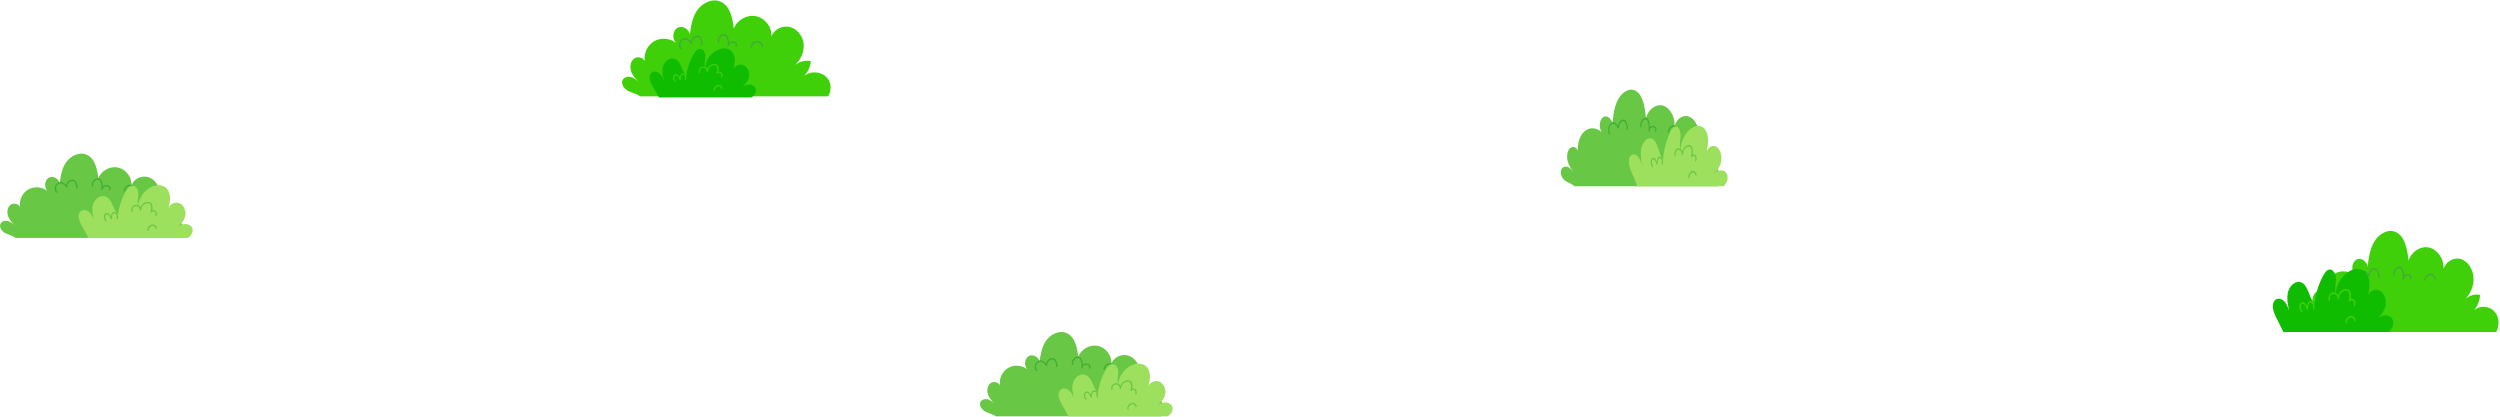 <?xml version="1.0" encoding="UTF-8"?> <svg xmlns="http://www.w3.org/2000/svg" width="1637" height="273" viewBox="0 0 1637 273" fill="none"> <path d="M3.668 152.771C5.868 153.871 8.458 154.341 10.398 155.801H118.708C120.368 152.901 120.678 149.181 118.938 146.291C116.148 141.661 108.978 140.661 104.868 144.041C107.088 141.771 108.488 138.701 108.718 135.521C105.488 134.891 101.998 135.791 99.478 137.901C102.778 134.891 104.928 130.471 104.628 126.011C104.318 121.551 101.288 117.241 96.998 115.991C92.708 114.741 87.508 117.091 86.118 121.341C86.438 116.021 82.428 110.771 77.208 109.681C71.988 108.591 66.208 111.801 64.378 116.801C63.698 110.731 62.228 103.571 56.588 101.231C51.678 99.201 45.848 102.251 42.978 106.711C40.438 110.661 39.638 115.411 39.088 120.111C38.658 117.201 34.838 114.791 32.038 116.311C29.078 117.921 28.808 122.471 30.968 124.961C27.478 122.291 22.348 121.861 18.518 124.061C14.618 126.311 12.408 131.121 13.098 135.551C12.238 133.531 9.098 132.631 7.138 133.961C4.848 135.521 4.358 138.831 5.268 141.451C6.178 144.061 8.148 146.141 10.078 148.131C8.738 146.791 7.328 145.411 5.538 144.801C3.748 144.181 1.458 144.581 0.478 146.201C-0.952 148.541 1.208 151.541 3.668 152.771Z" fill="#68C744"></path> <path d="M49.988 119.601C49.578 118.551 48.938 117.781 47.738 117.681C45.598 117.511 43.638 119.271 43.258 121.311C42.518 120.451 41.638 119.591 40.638 119.231C39.408 118.791 38.338 119.411 37.368 120.151C35.598 121.491 35.328 124.441 36.808 126.161C37.158 126.571 37.738 125.981 37.398 125.571C36.888 124.981 36.718 123.711 36.718 122.961C36.718 121.721 37.478 120.991 38.458 120.401C40.488 119.181 42.208 121.271 43.398 122.771C43.708 123.161 44.228 122.681 44.038 122.271C43.918 120.621 45.048 119.121 46.648 118.641C47.868 118.271 48.798 118.801 49.258 119.991C49.528 120.691 50.278 122.231 49.818 122.931C49.528 123.381 50.248 123.801 50.538 123.351C51.248 122.241 50.418 120.691 49.988 119.601Z" fill="#3EAD36"></path> <path d="M70.389 121.291C69.299 121.121 68.149 121.391 67.339 122.041C67.169 119.621 66.449 116.451 64.009 116.631C61.929 116.791 58.959 119.851 60.479 121.921C60.789 122.351 61.509 121.931 61.199 121.501C59.859 119.661 63.959 116.021 65.459 118.241C66.319 119.511 66.539 121.401 66.559 123.011C66.409 123.321 66.319 123.661 66.299 124.041C66.269 124.491 66.839 124.551 67.049 124.251C67.219 124.221 67.379 124.091 67.389 123.861C67.399 123.661 67.399 123.431 67.399 123.171C67.829 122.461 68.709 122.101 69.589 122.061C70.429 122.021 72.509 122.771 71.339 123.881C70.949 124.251 71.539 124.831 71.929 124.471C73.269 123.201 71.849 121.511 70.389 121.291Z" fill="#3EAD36"></path> <path d="M85.048 120.991C82.928 120.991 81.298 122.781 80.918 124.761C80.818 125.281 81.618 125.511 81.718 124.981C81.998 123.511 82.998 122.171 84.538 121.881C86.238 121.561 87.878 122.881 87.988 124.591C88.018 125.121 88.848 125.121 88.818 124.591C88.698 122.631 87.058 120.991 85.048 120.991Z" fill="#3EAD36"></path> <path d="M57.089 154.171C57.368 154.761 57.678 155.291 58.008 155.791H122.939C123.429 155.501 123.879 155.181 124.299 154.791C125.899 153.311 126.739 150.791 125.669 148.891C124.839 147.421 123.069 146.681 121.379 146.691C119.699 146.701 118.079 147.341 116.579 148.091C119.019 146.341 120.979 143.761 121.399 140.791C121.819 137.821 120.429 134.521 117.729 133.231C115.019 131.941 111.229 133.271 110.359 136.141C110.909 133.821 111.459 131.461 111.339 129.081C111.219 126.701 110.329 124.241 108.459 122.761C105.679 120.561 101.539 121.081 98.439 122.801C94.109 125.201 91.028 129.741 90.409 134.651C89.599 132.241 90.508 129.631 90.609 127.091C90.709 124.551 89.219 121.441 86.689 121.601C85.049 121.711 83.859 123.161 82.969 124.541C79.898 129.331 77.948 134.831 77.319 140.481C73.698 137.021 73.609 130.021 68.819 128.581C65.459 127.571 61.938 130.461 60.938 133.821C59.938 137.181 60.758 140.781 61.578 144.191C60.839 142.291 60.048 140.321 58.538 138.951C57.029 137.581 54.559 137.031 52.938 138.271C50.978 139.771 51.288 142.821 52.218 145.111C53.489 148.281 55.599 151.101 57.089 154.171Z" fill="#9DE05E"></path> <path d="M101.749 138.081C101.169 137.641 100.399 137.521 99.719 137.691C100.199 135.181 99.859 132.051 96.629 132.251C94.449 132.381 92.749 133.891 91.969 135.811C91.399 134.671 90.249 133.911 88.779 134.101C86.639 134.391 85.799 136.411 85.929 138.361C85.959 138.891 86.789 138.891 86.759 138.361C86.689 137.331 86.779 135.771 87.939 135.261C89.739 134.461 91.549 135.501 91.539 137.561C91.539 138.101 92.319 138.081 92.369 137.561C92.549 135.671 93.669 134.041 95.479 133.361C99.089 132.011 99.339 135.851 98.749 138.181C98.649 138.271 98.549 138.361 98.469 138.471C98.139 138.881 98.729 139.481 99.059 139.061C99.089 139.021 99.129 138.981 99.169 138.951C99.299 138.931 99.409 138.851 99.469 138.701C99.989 138.371 100.669 138.321 101.199 138.701C101.959 139.231 102.029 140.311 101.599 141.071C101.329 141.531 102.049 141.951 102.319 141.491C102.939 140.391 102.799 138.881 101.749 138.081Z" fill="#68C744"></path> <path d="M75.449 138.901C73.619 138.481 72.859 140.131 72.599 141.681C71.799 140.311 70.589 138.791 69.069 139.761C67.249 140.931 67.909 143.611 69.179 144.861C69.559 145.231 70.149 144.651 69.769 144.271C69.269 143.781 68.899 143.231 68.839 142.511C68.749 141.571 69.089 139.571 70.919 140.751C71.669 141.231 72.149 142.561 72.549 143.311C72.739 143.681 73.329 143.501 73.319 143.101C73.319 142.041 73.229 140.361 74.419 139.861C76.249 139.101 76.779 142.131 76.279 142.971C75.999 143.431 76.719 143.851 76.999 143.391C77.789 142.061 77.119 139.291 75.449 138.901Z" fill="#68C744"></path> <path d="M99.269 147.071C97.809 147.521 96.019 149.301 96.569 150.941C96.739 151.441 97.539 151.231 97.369 150.721C96.989 149.591 98.419 148.271 99.399 147.921C100.579 147.501 101.719 148.341 101.889 149.531C101.959 150.061 102.759 149.831 102.689 149.311C102.459 147.731 100.829 146.591 99.269 147.071Z" fill="#68C744"></path> <path d="M645.336 269.581C647.536 270.681 650.126 271.151 652.066 272.611H760.376C762.036 269.711 762.346 265.991 760.606 263.101C757.816 258.471 750.646 257.471 746.536 260.851C748.756 258.581 750.156 255.511 750.386 252.331C747.156 251.701 743.666 252.601 741.146 254.711C744.446 251.701 746.596 247.281 746.296 242.821C745.986 238.361 742.956 234.051 738.666 232.801C734.376 231.551 729.176 233.901 727.786 238.151C728.106 232.831 724.096 227.581 718.876 226.491C713.656 225.401 707.876 228.611 706.046 233.611C705.366 227.541 703.896 220.381 698.256 218.041C693.346 216.011 687.516 219.061 684.646 223.521C682.106 227.471 681.306 232.221 680.756 236.921C680.326 234.011 676.506 231.601 673.706 233.121C670.746 234.731 670.476 239.281 672.636 241.771C669.146 239.101 664.016 238.671 660.186 240.871C656.286 243.121 654.076 247.931 654.766 252.361C653.906 250.341 650.766 249.441 648.806 250.771C646.516 252.331 646.026 255.641 646.936 258.261C647.846 260.871 649.816 262.951 651.746 264.941C650.406 263.601 648.996 262.221 647.206 261.611C645.416 260.991 643.126 261.391 642.146 263.011C640.716 265.351 642.876 268.351 645.336 269.581Z" fill="#68C744"></path> <path d="M691.656 236.411C691.246 235.361 690.606 234.591 689.406 234.491C687.266 234.321 685.306 236.081 684.926 238.121C684.186 237.261 683.306 236.401 682.306 236.041C681.076 235.601 680.006 236.221 679.036 236.961C677.266 238.301 676.996 241.251 678.476 242.971C678.826 243.381 679.406 242.791 679.066 242.381C678.556 241.791 678.386 240.521 678.386 239.771C678.386 238.531 679.146 237.801 680.126 237.211C682.156 235.991 683.876 238.081 685.066 239.581C685.376 239.971 685.896 239.491 685.706 239.081C685.586 237.431 686.716 235.931 688.316 235.451C689.536 235.081 690.466 235.611 690.926 236.801C691.196 237.501 691.946 239.041 691.486 239.741C691.196 240.191 691.916 240.611 692.206 240.161C692.916 239.051 692.086 237.501 691.656 236.411Z" fill="#3EAD36"></path> <path d="M712.057 238.101C710.967 237.931 709.817 238.201 709.007 238.851C708.837 236.431 708.117 233.261 705.677 233.441C703.597 233.601 700.627 236.661 702.147 238.731C702.457 239.161 703.177 238.741 702.867 238.311C701.527 236.471 705.627 232.831 707.127 235.051C707.987 236.321 708.207 238.211 708.227 239.821C708.077 240.131 707.987 240.471 707.967 240.851C707.937 241.301 708.507 241.361 708.717 241.061C708.887 241.031 709.047 240.901 709.057 240.671C709.067 240.471 709.067 240.241 709.067 239.981C709.497 239.271 710.377 238.911 711.257 238.871C712.097 238.831 714.177 239.581 713.007 240.691C712.617 241.061 713.207 241.641 713.597 241.281C714.937 240.011 713.517 238.321 712.057 238.101Z" fill="#3EAD36"></path> <path d="M726.716 237.801C724.596 237.801 722.966 239.591 722.586 241.571C722.486 242.091 723.286 242.321 723.386 241.791C723.666 240.321 724.666 238.981 726.206 238.691C727.906 238.371 729.546 239.691 729.656 241.401C729.686 241.931 730.516 241.931 730.486 241.401C730.366 239.441 728.726 237.801 726.716 237.801Z" fill="#3EAD36"></path> <path d="M698.757 270.981C699.037 271.571 699.347 272.101 699.677 272.601H764.607C765.097 272.311 765.547 271.991 765.967 271.601C767.567 270.121 768.407 267.601 767.337 265.701C766.507 264.231 764.737 263.491 763.047 263.501C761.367 263.511 759.747 264.151 758.247 264.901C760.687 263.151 762.647 260.571 763.067 257.601C763.487 254.631 762.097 251.331 759.397 250.041C756.687 248.751 752.897 250.081 752.027 252.951C752.577 250.631 753.127 248.271 753.007 245.891C752.887 243.511 751.997 241.051 750.127 239.571C747.347 237.371 743.207 237.891 740.107 239.611C735.777 242.011 732.697 246.551 732.077 251.461C731.267 249.051 732.177 246.441 732.277 243.901C732.377 241.361 730.887 238.251 728.357 238.411C726.717 238.521 725.527 239.971 724.637 241.351C721.567 246.141 719.617 251.641 718.987 257.291C715.367 253.831 715.277 246.831 710.487 245.391C707.127 244.381 703.607 247.271 702.607 250.631C701.607 253.991 702.427 257.591 703.247 261.001C702.507 259.101 701.717 257.131 700.207 255.761C698.697 254.391 696.227 253.841 694.607 255.081C692.647 256.581 692.957 259.631 693.887 261.921C695.157 265.091 697.267 267.911 698.757 270.981Z" fill="#9DE05E"></path> <path d="M743.417 254.891C742.837 254.451 742.067 254.331 741.387 254.501C741.867 251.991 741.527 248.861 738.297 249.061C736.117 249.191 734.417 250.701 733.637 252.621C733.067 251.481 731.917 250.721 730.447 250.911C728.307 251.201 727.467 253.221 727.597 255.171C727.627 255.701 728.457 255.701 728.427 255.171C728.357 254.141 728.447 252.581 729.607 252.071C731.407 251.271 733.217 252.311 733.207 254.371C733.207 254.911 733.987 254.891 734.037 254.371C734.217 252.481 735.337 250.851 737.147 250.171C740.757 248.821 741.007 252.661 740.417 254.991C740.317 255.081 740.217 255.171 740.137 255.281C739.807 255.691 740.397 256.291 740.727 255.871C740.757 255.831 740.797 255.791 740.837 255.761C740.967 255.741 741.077 255.661 741.137 255.511C741.657 255.181 742.337 255.131 742.867 255.511C743.627 256.041 743.697 257.121 743.267 257.881C742.997 258.341 743.717 258.761 743.987 258.301C744.607 257.201 744.467 255.691 743.417 254.891Z" fill="#68C744"></path> <path d="M717.117 255.711C715.287 255.291 714.527 256.941 714.267 258.491C713.467 257.121 712.257 255.601 710.737 256.571C708.917 257.741 709.577 260.421 710.847 261.671C711.227 262.041 711.817 261.461 711.437 261.081C710.937 260.591 710.567 260.041 710.507 259.321C710.417 258.381 710.757 256.381 712.587 257.561C713.337 258.041 713.817 259.371 714.217 260.121C714.407 260.491 714.997 260.311 714.987 259.911C714.987 258.851 714.897 257.171 716.087 256.671C717.917 255.911 718.447 258.941 717.947 259.781C717.667 260.241 718.387 260.661 718.667 260.201C719.457 258.871 718.787 256.101 717.117 255.711Z" fill="#68C744"></path> <path d="M740.937 263.881C739.477 264.331 737.687 266.111 738.237 267.751C738.407 268.251 739.207 268.041 739.037 267.531C738.657 266.401 740.087 265.081 741.067 264.731C742.247 264.311 743.387 265.151 743.557 266.341C743.627 266.871 744.427 266.641 744.357 266.121C744.127 264.541 742.497 263.401 740.937 263.881Z" fill="#68C744"></path> <path d="M1025.12 118.512C1027.03 119.773 1029.27 120.311 1030.95 121.984H1124.81C1126.25 118.661 1126.51 114.398 1125.01 111.086C1122.59 105.781 1116.38 104.635 1112.81 108.508C1114.74 105.907 1115.95 102.389 1116.15 98.745C1113.35 98.023 1110.33 99.054 1108.14 101.472C1111 98.023 1112.87 92.958 1112.61 87.847C1112.34 82.736 1109.71 77.797 1106 76.364C1102.28 74.932 1097.77 77.625 1096.57 82.495C1096.84 76.399 1093.37 70.383 1088.85 69.133C1084.32 67.885 1079.32 71.563 1077.73 77.293C1077.14 70.337 1075.87 62.132 1070.98 59.45C1066.72 57.124 1061.67 60.619 1059.19 65.73C1056.98 70.257 1056.29 75.7 1055.81 81.086C1055.44 77.751 1052.13 74.989 1049.71 76.731C1047.14 78.576 1046.91 83.79 1048.78 86.644C1045.75 83.584 1041.31 83.091 1037.99 85.612C1034.61 88.191 1032.7 93.703 1033.29 98.779C1032.55 96.464 1029.83 95.433 1028.13 96.957C1026.15 98.745 1025.72 102.538 1026.51 105.54C1027.3 108.531 1029 110.915 1030.68 113.195C1029.52 111.659 1028.29 110.078 1026.74 109.379C1025.19 108.669 1023.21 109.127 1022.36 110.983C1021.12 113.665 1022.99 117.103 1025.12 118.512Z" fill="#68C744"></path> <path d="M1065.26 80.501C1064.9 79.298 1064.35 78.416 1063.31 78.301C1061.46 78.106 1059.76 80.123 1059.43 82.461C1058.79 81.475 1058.02 80.49 1057.16 80.077C1056.09 79.573 1055.17 80.284 1054.32 81.132C1052.79 82.667 1052.56 86.048 1053.84 88.019C1054.14 88.489 1054.65 87.812 1054.35 87.343C1053.91 86.666 1053.76 85.211 1053.76 84.352C1053.76 82.931 1054.42 82.094 1055.27 81.418C1057.03 80.02 1058.52 82.415 1059.55 84.134C1059.82 84.581 1060.27 84.031 1060.1 83.561C1060 81.67 1060.98 79.951 1062.37 79.401C1063.42 78.977 1064.23 79.585 1064.63 80.948C1064.86 81.75 1065.51 83.515 1065.11 84.317C1064.86 84.833 1065.49 85.314 1065.74 84.799C1066.35 83.527 1065.63 81.75 1065.26 80.501Z" fill="#3EAD36"></path> <path d="M1082.94 82.438C1081.99 82.243 1081 82.552 1080.3 83.297C1080.15 80.524 1079.52 76.891 1077.41 77.098C1075.61 77.281 1073.03 80.788 1074.35 83.16C1074.62 83.653 1075.24 83.171 1074.97 82.678C1073.81 80.57 1077.37 76.399 1078.67 78.943C1079.41 80.398 1079.6 82.564 1079.62 84.409C1079.49 84.764 1079.41 85.154 1079.39 85.589C1079.37 86.105 1079.86 86.174 1080.04 85.83C1080.19 85.796 1080.33 85.647 1080.34 85.383C1080.35 85.154 1080.35 84.89 1080.35 84.592C1080.72 83.779 1081.48 83.366 1082.24 83.32C1082.97 83.274 1084.77 84.134 1083.76 85.406C1083.42 85.83 1083.93 86.495 1084.27 86.082C1085.43 84.627 1084.2 82.69 1082.94 82.438Z" fill="#3EAD36"></path> <path d="M1095.64 82.094C1093.8 82.094 1092.39 84.145 1092.06 86.414C1091.97 87.01 1092.67 87.274 1092.75 86.666C1093 84.982 1093.86 83.446 1095.2 83.114C1096.67 82.747 1098.09 84.26 1098.19 86.22C1098.21 86.827 1098.93 86.827 1098.91 86.22C1098.8 83.974 1097.38 82.094 1095.64 82.094Z" fill="#3EAD36"></path> <path d="M1071.41 120.116C1071.66 120.792 1071.92 121.4 1072.21 121.973H1128.47C1128.9 121.64 1129.29 121.274 1129.65 120.827C1131.04 119.131 1131.77 116.243 1130.84 114.066C1130.12 112.381 1128.59 111.533 1127.12 111.545C1125.67 111.556 1124.26 112.29 1122.96 113.149C1125.08 111.144 1126.77 108.187 1127.14 104.784C1127.5 101.38 1126.3 97.599 1123.96 96.12C1121.61 94.642 1118.33 96.166 1117.57 99.455C1118.05 96.796 1118.53 94.092 1118.42 91.365C1118.32 88.637 1117.55 85.818 1115.93 84.122C1113.52 81.601 1109.93 82.197 1107.24 84.168C1103.49 86.918 1100.82 92.121 1100.29 97.748C1099.58 94.986 1100.37 91.995 1100.46 89.084C1100.55 86.174 1099.25 82.61 1097.06 82.793C1095.64 82.919 1094.61 84.581 1093.84 86.162C1091.18 91.651 1089.49 97.954 1088.94 104.428C1085.81 100.463 1085.73 92.442 1081.58 90.792C1078.67 89.634 1075.62 92.946 1074.75 96.796C1073.88 100.647 1074.59 104.772 1075.3 108.68C1074.66 106.503 1073.98 104.245 1072.67 102.675C1071.36 101.105 1069.22 100.475 1067.82 101.896C1066.12 103.615 1066.39 107.11 1067.19 109.734C1068.29 113.367 1070.12 116.598 1071.41 120.116Z" fill="#9DE05E"></path> <path d="M1110.11 101.679C1109.61 101.174 1108.94 101.037 1108.35 101.232C1108.77 98.355 1108.47 94.769 1105.68 94.998C1103.79 95.147 1102.31 96.877 1101.64 99.077C1101.14 97.771 1100.15 96.9 1098.87 97.118C1097.02 97.45 1096.29 99.765 1096.4 101.999C1096.43 102.607 1097.15 102.607 1097.12 101.999C1097.06 100.819 1097.14 99.031 1098.15 98.447C1099.71 97.53 1101.27 98.722 1101.27 101.083C1101.27 101.702 1101.94 101.679 1101.98 101.083C1102.14 98.917 1103.11 97.049 1104.68 96.27C1107.81 94.723 1108.02 99.123 1107.51 101.793C1107.43 101.896 1107.34 101.999 1107.27 102.126C1106.98 102.595 1107.5 103.283 1107.78 102.802C1107.81 102.756 1107.84 102.71 1107.88 102.676C1107.99 102.653 1108.08 102.561 1108.14 102.389C1108.59 102.011 1109.18 101.954 1109.64 102.389C1110.29 102.996 1110.35 104.234 1109.98 105.105C1109.75 105.632 1110.37 106.113 1110.61 105.586C1111.14 104.326 1111.02 102.595 1110.11 101.679Z" fill="#68C744"></path> <path d="M1087.32 102.618C1085.74 102.137 1085.08 104.028 1084.85 105.804C1084.16 104.234 1083.11 102.492 1081.79 103.604C1080.22 104.944 1080.79 108.015 1081.89 109.448C1082.22 109.872 1082.73 109.207 1082.4 108.772C1081.97 108.21 1081.65 107.58 1081.59 106.755C1081.52 105.678 1081.81 103.386 1083.4 104.738C1084.05 105.288 1084.46 106.812 1084.81 107.672C1084.97 108.096 1085.49 107.889 1085.48 107.431C1085.48 106.216 1085.4 104.291 1086.43 103.718C1088.02 102.847 1088.47 106.319 1088.04 107.282C1087.8 107.809 1088.42 108.29 1088.67 107.763C1089.35 106.239 1088.77 103.065 1087.32 102.618Z" fill="#68C744"></path> <path d="M1107.96 111.981C1106.7 112.496 1105.15 114.536 1105.62 116.415C1105.77 116.988 1106.46 116.748 1106.32 116.163C1105.99 114.868 1107.23 113.356 1108.08 112.955C1109.1 112.473 1110.09 113.436 1110.23 114.8C1110.29 115.407 1110.99 115.143 1110.93 114.547C1110.73 112.737 1109.31 111.43 1107.96 111.981Z" fill="#68C744"></path> <path d="M411.465 59.624C413.967 60.875 416.913 61.409 419.119 63.07H542.288C544.176 59.772 544.528 55.541 542.549 52.255C539.377 46.99 531.223 45.852 526.549 49.696C529.074 47.115 530.666 43.624 530.927 40.007C527.254 39.291 523.285 40.314 520.42 42.714C524.172 39.291 526.617 34.264 526.276 29.193C525.924 24.121 522.478 19.22 517.599 17.798C512.721 16.377 506.807 19.049 505.227 23.882C505.591 17.832 501.03 11.862 495.094 10.622C489.158 9.383 482.585 13.033 480.504 18.719C479.731 11.816 478.059 3.674 471.645 1.013C466.062 -1.295 459.432 2.173 456.168 7.245C453.28 11.737 452.37 17.138 451.745 22.483C451.256 19.174 446.912 16.433 443.727 18.162C440.361 19.993 440.054 25.167 442.511 27.999C438.542 24.962 432.708 24.473 428.353 26.975C423.918 29.534 421.404 35.004 422.189 40.041C421.211 37.744 417.64 36.721 415.411 38.233C412.807 40.007 412.25 43.771 413.285 46.751C414.32 49.719 416.56 52.084 418.755 54.347C417.231 52.824 415.628 51.254 413.592 50.56C411.556 49.855 408.952 50.31 407.838 52.153C406.212 54.813 408.668 58.225 411.465 59.624Z" fill="#3FD009"></path> <path d="M459.321 25.394C458.895 24.302 458.228 23.5 456.98 23.396C454.752 23.219 452.712 25.051 452.317 27.174C451.547 26.279 450.631 25.384 449.59 25.009C448.31 24.551 447.196 25.197 446.187 25.967C444.345 27.361 444.064 30.432 445.604 32.222C445.968 32.648 446.572 32.034 446.218 31.608C445.687 30.994 445.51 29.672 445.51 28.891C445.51 27.601 446.301 26.841 447.321 26.227C449.434 24.957 451.224 27.132 452.463 28.694C452.785 29.099 453.327 28.6 453.129 28.173C453.004 26.456 454.18 24.895 455.845 24.395C457.115 24.01 458.083 24.562 458.562 25.8C458.843 26.529 459.623 28.132 459.144 28.86C458.843 29.328 459.592 29.766 459.894 29.297C460.633 28.142 459.769 26.529 459.321 25.394Z" fill="#44A73D"></path> <path d="M480.554 27.154C479.419 26.977 478.222 27.258 477.379 27.934C477.202 25.415 476.453 22.116 473.914 22.303C471.749 22.47 468.658 25.655 470.24 27.809C470.562 28.257 471.312 27.82 470.989 27.372C469.594 25.457 473.862 21.669 475.423 23.979C476.318 25.301 476.547 27.268 476.568 28.944C476.411 29.266 476.318 29.62 476.297 30.016C476.266 30.484 476.859 30.546 477.078 30.234C477.254 30.203 477.421 30.068 477.431 29.828C477.442 29.62 477.442 29.381 477.442 29.11C477.889 28.371 478.805 27.997 479.721 27.955C480.595 27.913 482.76 28.694 481.542 29.849C481.136 30.234 481.751 30.838 482.156 30.463C483.551 29.141 482.073 27.382 480.554 27.154Z" fill="#44A73D"></path> <path d="M495.81 26.841C493.604 26.841 491.907 28.704 491.512 30.765C491.408 31.306 492.24 31.545 492.345 30.994C492.636 29.463 493.677 28.069 495.279 27.767C497.049 27.434 498.756 28.808 498.87 30.588C498.901 31.139 499.765 31.139 499.734 30.588C499.609 28.548 497.902 26.841 495.81 26.841Z" fill="#44A73D"></path> <path d="M430.613 62.307C430.874 62.856 431.162 63.35 431.47 63.816H491.98C492.436 63.546 492.856 63.248 493.247 62.884C494.738 61.505 495.521 59.157 494.524 57.386C493.75 56.016 492.101 55.327 490.526 55.336C488.96 55.345 487.451 55.942 486.053 56.641C488.327 55.01 490.153 52.605 490.544 49.837C490.936 47.07 489.641 43.994 487.124 42.792C484.599 41.59 481.067 42.83 480.256 45.504C480.769 43.342 481.281 41.143 481.169 38.925C481.058 36.707 480.228 34.414 478.485 33.035C475.895 30.985 472.037 31.469 469.148 33.072C465.112 35.309 462.242 39.54 461.664 44.115C460.909 41.87 461.757 39.437 461.851 37.07C461.944 34.703 460.555 31.805 458.197 31.954C456.669 32.056 455.56 33.408 454.731 34.694C451.87 39.158 450.053 44.283 449.465 49.549C446.092 46.324 446.008 39.801 441.544 38.459C438.413 37.517 435.132 40.211 434.201 43.342C433.269 46.473 434.033 49.828 434.797 53.006C434.107 51.235 433.371 49.4 431.964 48.123C430.557 46.846 428.255 46.334 426.745 47.489C424.919 48.887 425.207 51.729 426.074 53.863C427.258 56.818 429.224 59.446 430.613 62.307Z" fill="#0FBC00"></path> <path d="M472.233 47.312C471.692 46.902 470.975 46.79 470.341 46.949C470.788 44.61 470.471 41.693 467.461 41.879C465.43 42 463.845 43.407 463.118 45.197C462.587 44.134 461.516 43.426 460.146 43.603C458.151 43.873 457.368 45.756 457.49 47.573C457.518 48.067 458.291 48.067 458.263 47.573C458.198 46.613 458.282 45.16 459.363 44.684C461.04 43.939 462.727 44.908 462.718 46.828C462.718 47.331 463.445 47.312 463.491 46.828C463.659 45.066 464.703 43.547 466.389 42.913C469.754 41.655 469.987 45.234 469.437 47.405C469.344 47.489 469.25 47.573 469.176 47.676C468.868 48.058 469.418 48.617 469.726 48.225C469.754 48.188 469.791 48.151 469.828 48.123C469.949 48.104 470.052 48.03 470.108 47.89C470.592 47.583 471.226 47.536 471.72 47.89C472.428 48.384 472.494 49.39 472.093 50.099C471.841 50.527 472.512 50.919 472.764 50.49C473.342 49.465 473.211 48.058 472.233 47.312Z" fill="#3FD009"></path> <path d="M447.723 48.076C446.018 47.685 445.309 49.222 445.067 50.667C444.322 49.39 443.194 47.974 441.777 48.877C440.081 49.968 440.696 52.465 441.88 53.63C442.234 53.975 442.784 53.435 442.43 53.08C441.964 52.624 441.619 52.111 441.563 51.44C441.479 50.564 441.796 48.7 443.501 49.8C444.2 50.247 444.648 51.487 445.02 52.186C445.198 52.531 445.747 52.363 445.738 51.99C445.738 51.002 445.654 49.437 446.763 48.971C448.469 48.262 448.963 51.086 448.497 51.869C448.236 52.298 448.907 52.689 449.168 52.26C449.904 51.021 449.279 48.44 447.723 48.076Z" fill="#3FD009"></path> <path d="M469.922 55.69C468.561 56.11 466.893 57.768 467.405 59.297C467.564 59.763 468.309 59.567 468.151 59.092C467.797 58.039 469.129 56.809 470.043 56.482C471.142 56.091 472.205 56.874 472.363 57.983C472.428 58.477 473.174 58.262 473.109 57.778C472.894 56.305 471.375 55.243 469.922 55.69Z" fill="#3FD009"></path> <path d="M1512.89 213.768C1515.21 215.087 1517.95 215.65 1520 217.4H1634.56C1636.31 213.924 1636.64 209.465 1634.8 206.002C1631.85 200.452 1624.27 199.254 1619.92 203.305C1622.27 200.584 1623.75 196.905 1623.99 193.093C1620.57 192.338 1616.88 193.417 1614.22 195.946C1617.71 192.338 1619.98 187.04 1619.67 181.695C1619.34 176.349 1616.13 171.184 1611.6 169.685C1607.06 168.187 1601.56 171.004 1600.09 176.098C1600.43 169.721 1596.19 163.429 1590.67 162.123C1585.14 160.816 1579.03 164.664 1577.1 170.656C1576.38 163.381 1574.82 154.799 1568.86 151.995C1563.66 149.562 1557.5 153.217 1554.46 158.563C1551.78 163.297 1550.93 168.99 1550.35 174.623C1549.89 171.136 1545.85 168.247 1542.89 170.069C1539.76 171.999 1539.48 177.452 1541.76 180.436C1538.07 177.236 1532.64 176.721 1528.59 179.358C1524.47 182.054 1522.13 187.82 1522.86 193.129C1521.95 190.708 1518.63 189.629 1516.56 191.223C1514.14 193.093 1513.62 197.06 1514.58 200.201C1515.54 203.329 1517.63 205.822 1519.67 208.207C1518.25 206.601 1516.76 204.947 1514.86 204.216C1512.97 203.473 1510.55 203.952 1509.51 205.894C1508 208.698 1510.29 212.294 1512.89 213.768Z" fill="#3FD009"></path> <path d="M1557.39 177.691C1557 176.54 1556.38 175.695 1555.22 175.585C1553.15 175.399 1551.25 177.329 1550.88 179.567C1550.16 178.624 1549.31 177.68 1548.34 177.285C1547.15 176.803 1546.12 177.483 1545.18 178.295C1543.47 179.764 1543.2 183 1544.64 184.887C1544.98 185.337 1545.54 184.69 1545.21 184.24C1544.71 183.593 1544.55 182.2 1544.55 181.377C1544.55 180.017 1545.29 179.216 1546.23 178.569C1548.2 177.231 1549.86 179.523 1551.02 181.169C1551.32 181.596 1551.82 181.07 1551.64 180.62C1551.52 178.81 1552.61 177.165 1554.16 176.638C1555.34 176.232 1556.24 176.814 1556.69 178.119C1556.95 178.887 1557.68 180.576 1557.23 181.344C1556.95 181.838 1557.65 182.298 1557.93 181.805C1558.61 180.587 1557.81 178.887 1557.39 177.691Z" fill="#44A73D"></path> <path d="M1577.14 179.545C1576.09 179.359 1574.97 179.655 1574.19 180.368C1574.03 177.714 1573.33 174.236 1570.97 174.434C1568.95 174.609 1566.08 177.966 1567.55 180.237C1567.85 180.708 1568.55 180.247 1568.25 179.776C1566.95 177.757 1570.92 173.765 1572.37 176.2C1573.2 177.593 1573.42 179.666 1573.44 181.432C1573.29 181.772 1573.2 182.145 1573.18 182.562C1573.15 183.056 1573.71 183.121 1573.91 182.792C1574.07 182.759 1574.23 182.617 1574.24 182.365C1574.25 182.145 1574.25 181.893 1574.25 181.608C1574.66 180.829 1575.52 180.434 1576.37 180.39C1577.18 180.346 1579.19 181.169 1578.06 182.386C1577.68 182.792 1578.26 183.429 1578.63 183.034C1579.93 181.641 1578.56 179.787 1577.14 179.545Z" fill="#44A73D"></path> <path d="M1591.33 179.216C1589.28 179.216 1587.7 181.18 1587.33 183.352C1587.24 183.922 1588.01 184.174 1588.11 183.593C1588.38 181.981 1589.35 180.511 1590.84 180.193C1592.48 179.842 1594.07 181.289 1594.18 183.165C1594.21 183.747 1595.01 183.747 1594.98 183.165C1594.87 181.015 1593.28 179.216 1591.33 179.216Z" fill="#44A73D"></path> <path d="M1494.17 215.46C1494.47 216.166 1494.8 216.801 1495.15 217.4H1563.75C1564.27 217.052 1564.75 216.669 1565.19 216.202C1566.88 214.43 1567.77 211.412 1566.64 209.137C1565.76 207.377 1563.89 206.491 1562.11 206.503C1560.33 206.515 1558.62 207.281 1557.03 208.179C1559.61 206.084 1561.68 202.994 1562.13 199.438C1562.57 195.882 1561.1 191.93 1558.25 190.385C1555.39 188.841 1551.38 190.433 1550.46 193.87C1551.04 191.092 1551.62 188.266 1551.5 185.416C1551.37 182.566 1550.43 179.62 1548.45 177.848C1545.52 175.214 1541.14 175.837 1537.87 177.896C1533.29 180.77 1530.04 186.206 1529.38 192.086C1528.53 189.2 1529.49 186.075 1529.59 183.033C1529.7 179.992 1528.12 176.268 1525.45 176.459C1523.72 176.591 1522.46 178.327 1521.52 179.98C1518.28 185.715 1516.22 192.301 1515.55 199.067C1511.73 194.924 1511.63 186.542 1506.57 184.817C1503.02 183.608 1499.3 187.069 1498.24 191.092C1497.19 195.115 1498.05 199.426 1498.92 203.509C1498.14 201.234 1497.3 198.875 1495.71 197.235C1494.11 195.594 1491.5 194.936 1489.79 196.421C1487.72 198.217 1488.05 201.869 1489.03 204.611C1490.37 208.407 1492.6 211.784 1494.17 215.46Z" fill="#0FBC00"></path> <path d="M1541.36 196.193C1540.75 195.666 1539.94 195.523 1539.22 195.726C1539.73 192.721 1539.37 188.973 1535.95 189.212C1533.65 189.368 1531.85 191.176 1531.03 193.475C1530.43 192.11 1529.21 191.2 1527.66 191.427C1525.4 191.775 1524.51 194.193 1524.65 196.528C1524.68 197.163 1525.56 197.163 1525.53 196.528C1525.45 195.295 1525.55 193.427 1526.77 192.816C1528.67 191.858 1530.59 193.104 1530.58 195.571C1530.58 196.217 1531.4 196.193 1531.45 195.571C1531.64 193.307 1532.83 191.356 1534.74 190.541C1538.55 188.925 1538.82 193.523 1538.19 196.313C1538.09 196.421 1537.98 196.528 1537.9 196.66C1537.55 197.151 1538.17 197.87 1538.52 197.367C1538.55 197.319 1538.6 197.271 1538.64 197.235C1538.78 197.211 1538.89 197.115 1538.96 196.936C1539.5 196.54 1540.22 196.481 1540.78 196.936C1541.59 197.57 1541.66 198.863 1541.21 199.774C1540.92 200.324 1541.68 200.827 1541.97 200.276C1542.62 198.959 1542.47 197.151 1541.36 196.193Z" fill="#3FD009"></path> <path d="M1513.57 197.175C1511.64 196.672 1510.84 198.648 1510.56 200.504C1509.72 198.864 1508.44 197.043 1506.83 198.205C1504.91 199.606 1505.61 202.815 1506.95 204.312C1507.35 204.755 1507.97 204.06 1507.57 203.605C1507.04 203.019 1506.65 202.36 1506.59 201.498C1506.5 200.372 1506.85 197.977 1508.79 199.39C1509.58 199.965 1510.09 201.558 1510.51 202.456C1510.71 202.899 1511.33 202.683 1511.32 202.204C1511.32 200.935 1511.23 198.923 1512.49 198.325C1514.42 197.415 1514.98 201.043 1514.45 202.049C1514.16 202.6 1514.92 203.103 1515.21 202.552C1516.05 200.959 1515.34 197.642 1513.57 197.175Z" fill="#3FD009"></path> <path d="M1538.74 206.958C1537.2 207.497 1535.31 209.628 1535.89 211.592C1536.07 212.191 1536.92 211.939 1536.74 211.329C1536.33 209.975 1537.85 208.395 1538.88 207.976C1540.13 207.473 1541.33 208.479 1541.51 209.904C1541.59 210.538 1542.43 210.263 1542.36 209.64C1542.11 207.748 1540.39 206.383 1538.74 206.958Z" fill="#3FD009"></path> </svg> 